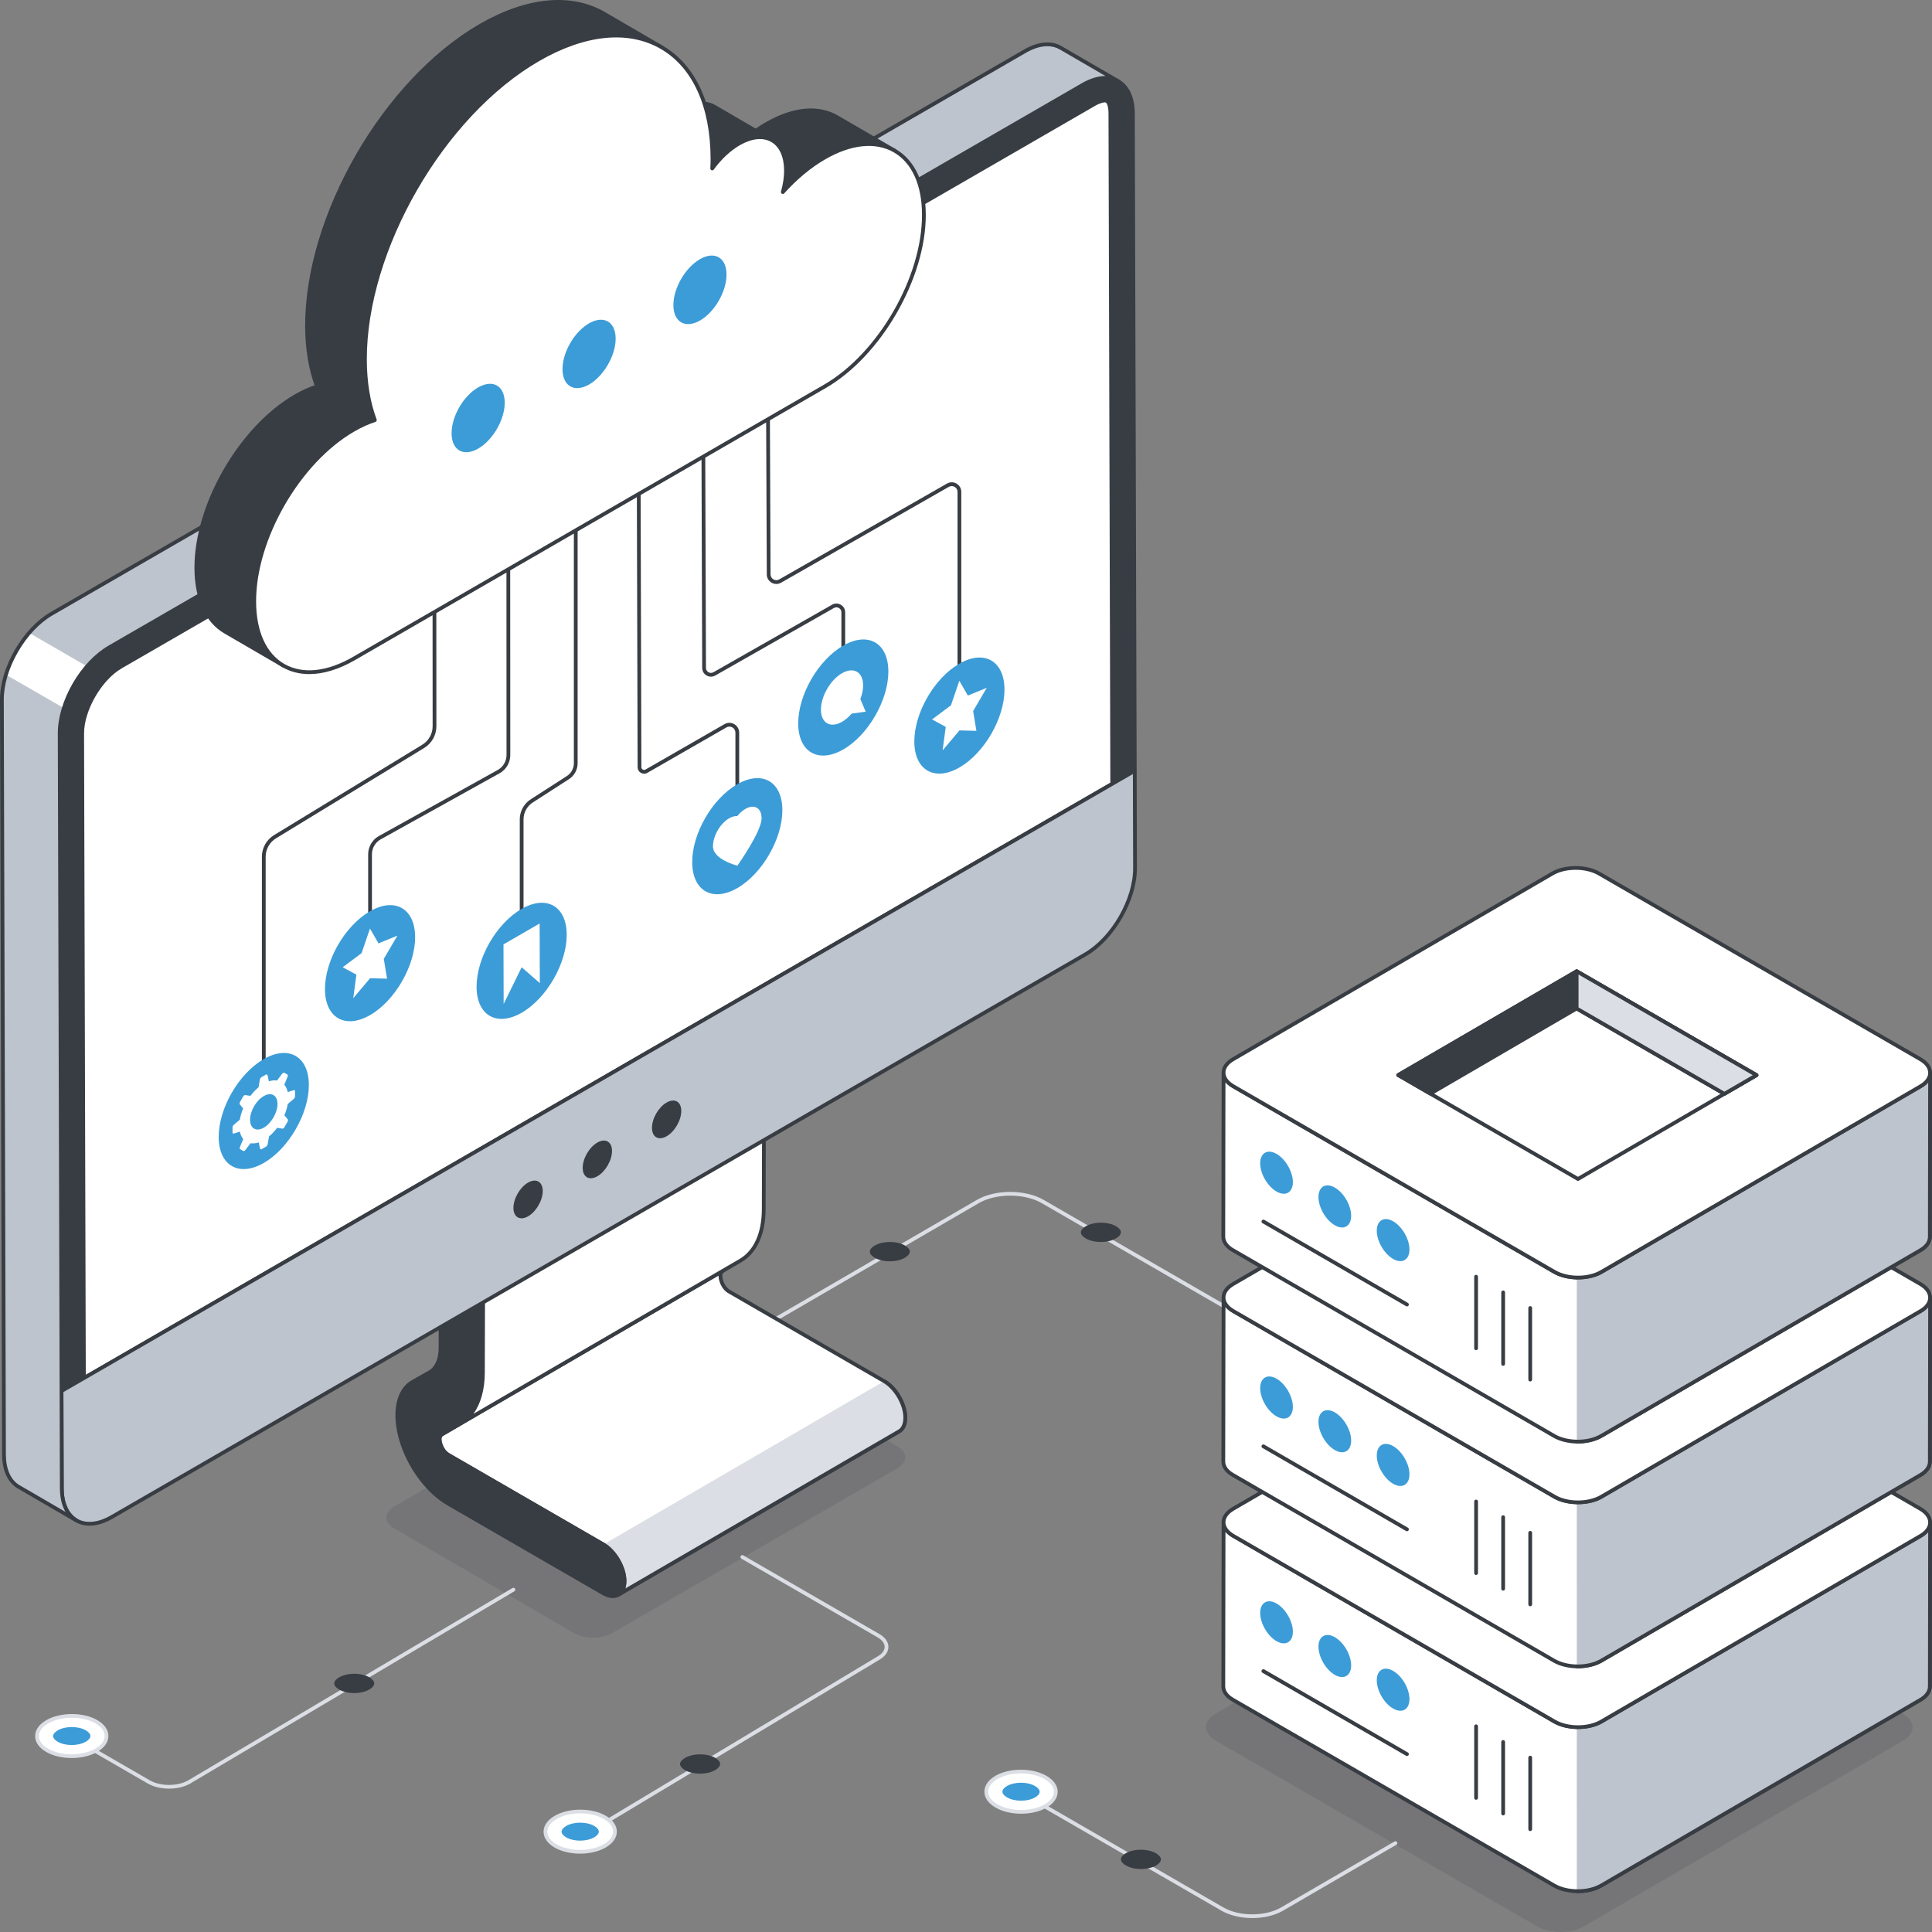 <svg width="160" height="160" viewBox="0 0 160 160" fill="none" xmlns="http://www.w3.org/2000/svg">
<rect x="0" y="0" width="160" height="160" fill="#808080" stroke="none"/>
<g clip-path="url(#clip0_12_14749)">
<path d="M105.463 110.704C105.436 110.704 105.409 110.697 105.385 110.682L86.284 99.645C84.836 98.809 82.487 98.808 81.049 99.645L62.072 110.682C61.997 110.725 61.902 110.701 61.859 110.625C61.816 110.551 61.84 110.456 61.915 110.412L80.891 99.374C82.417 98.488 84.906 98.487 86.44 99.374L105.541 110.412C105.615 110.455 105.64 110.55 105.598 110.625C105.569 110.675 105.516 110.703 105.462 110.703L105.463 110.704Z" fill="#DBDEE4"/>
<g opacity="0.1">
<path d="M32.65 124.761C31.783 125.262 31.778 126.072 32.639 126.573L47.55 135.258C48.411 135.759 49.81 135.759 50.677 135.258L74.319 121.596C75.186 121.095 75.191 120.284 74.329 119.783L59.419 111.098C58.558 110.597 57.159 110.597 56.292 111.098L32.65 124.761Z" fill="#111928"/>
</g>
<path d="M74.972 117.414C74.972 117.969 74.777 118.358 74.459 118.541L51.207 132.066C51.526 131.883 51.715 131.493 51.72 130.944C51.72 129.828 50.936 128.465 49.969 127.911L37.15 120.498C37.02 120.421 36.908 120.327 36.82 120.226C36.625 120.003 36.525 119.749 36.472 119.584C36.401 119.365 36.337 119 36.555 118.81L59.848 105.255C59.589 105.438 59.66 105.822 59.73 106.058C59.778 106.217 59.872 106.471 60.072 106.695C60.161 106.801 60.273 106.896 60.409 106.972L73.222 114.38C74.195 114.935 74.979 116.303 74.974 117.413L74.972 117.414Z" fill="white"/>
<path d="M51.207 132.221C51.153 132.221 51.101 132.193 51.072 132.143C51.029 132.068 51.054 131.973 51.129 131.93C51.129 131.93 51.129 131.93 51.13 131.93L51.133 131.928C51.406 131.768 51.559 131.419 51.563 130.943C51.563 129.877 50.813 128.576 49.89 128.047L37.071 120.634C36.931 120.551 36.804 120.447 36.702 120.331C36.539 120.143 36.411 119.907 36.323 119.632C36.26 119.439 36.146 118.959 36.451 118.694L59.768 105.122C59.841 105.08 59.932 105.102 59.978 105.173C60.023 105.243 60.004 105.337 59.936 105.385C59.767 105.504 59.811 105.794 59.877 106.015C59.947 106.246 60.051 106.44 60.187 106.593C60.269 106.692 60.368 106.773 60.483 106.839L73.297 114.247C74.311 114.825 75.132 116.247 75.127 117.415C75.127 118.011 74.917 118.459 74.536 118.678L51.292 132.198C51.292 132.198 51.287 132.201 51.285 132.203C51.259 132.217 51.233 132.223 51.206 132.223L51.207 132.221ZM59.509 105.633L36.633 118.946C36.488 119.075 36.587 119.43 36.62 119.535C36.697 119.771 36.803 119.969 36.938 120.125C37.018 120.215 37.119 120.298 37.23 120.365L50.047 127.777C51.055 128.355 51.876 129.777 51.876 130.945C51.874 131.17 51.842 131.372 51.784 131.55L74.38 118.405C74.662 118.244 74.816 117.891 74.816 117.414C74.821 116.362 74.055 115.036 73.143 114.516L60.329 107.108C60.182 107.025 60.054 106.92 59.952 106.796C59.789 106.614 59.663 106.38 59.58 106.103C59.524 105.917 59.504 105.762 59.509 105.633Z" fill="#383C43"/>
<path d="M73.221 114.381C74.194 114.936 74.978 116.304 74.973 117.414C74.973 117.969 74.778 118.358 74.46 118.541L51.209 132.066C51.527 131.883 51.715 131.493 51.721 130.944C51.721 129.828 50.937 128.465 49.97 127.911" fill="#DBDEE4"/>
<path d="M51.208 132.221C51.153 132.221 51.101 132.193 51.072 132.143C51.029 132.068 51.055 131.973 51.129 131.93C51.129 131.93 51.129 131.93 51.13 131.93L51.134 131.928C51.406 131.768 51.559 131.419 51.563 130.943C51.563 129.877 50.813 128.576 49.891 128.047C49.816 128.004 49.79 127.909 49.833 127.835C49.876 127.76 49.971 127.734 50.045 127.777C51.055 128.356 51.875 129.777 51.875 130.946C51.872 131.171 51.84 131.373 51.783 131.551L74.379 118.406C74.66 118.245 74.814 117.892 74.814 117.415C74.82 116.363 74.054 115.036 73.141 114.517C73.067 114.474 73.04 114.379 73.083 114.304C73.126 114.229 73.221 114.203 73.296 114.245C74.311 114.824 75.131 116.246 75.126 117.415C75.126 118.01 74.916 118.458 74.534 118.677L51.289 132.198C51.289 132.198 51.286 132.2 51.284 132.201C51.259 132.215 51.233 132.221 51.206 132.221H51.208Z" fill="#383C43"/>
<path d="M38.267 102.296C39.24 102.858 40.021 104.215 40.017 105.33L39.994 113.673C39.988 115.709 39.295 117.229 38.036 117.943L36.635 118.747C36.328 118.921 36.397 119.342 36.474 119.585C36.544 119.823 36.726 120.255 37.154 120.504L49.97 127.909C50.935 128.467 51.723 129.832 51.719 130.943C51.716 132.062 50.923 132.506 49.958 131.948L37.142 124.542C35.417 123.546 33.877 121.47 33.221 119.251C32.566 117.036 32.937 115.155 34.156 114.452L35.562 113.658C36.154 113.32 36.479 112.606 36.482 111.645L36.505 103.302C36.508 102.187 37.301 101.739 38.267 102.297L38.267 102.296Z" fill="#383C43"/>
<path d="M50.746 132.344C50.477 132.344 50.182 132.256 49.88 132.081L37.064 124.675C35.304 123.658 33.737 121.545 33.072 119.293C32.397 117.011 32.791 115.057 34.078 114.314L35.486 113.52C36.026 113.213 36.324 112.546 36.327 111.643L36.35 103.3C36.352 102.706 36.562 102.257 36.944 102.038C37.328 101.817 37.825 101.859 38.345 102.161C39.356 102.745 40.176 104.167 40.172 105.33L40.149 113.673C40.142 115.773 39.42 117.337 38.112 118.078L36.712 118.881C36.485 119.011 36.574 119.382 36.622 119.536C36.686 119.753 36.849 120.145 37.232 120.366L50.047 127.772C51.058 128.356 51.878 129.778 51.875 130.941C51.873 131.537 51.663 131.985 51.282 132.205C51.12 132.298 50.94 132.344 50.745 132.344H50.746ZM37.482 102.212C37.341 102.212 37.212 102.245 37.099 102.309C36.819 102.471 36.663 102.823 36.662 103.302L36.639 111.645C36.636 112.664 36.282 113.427 35.641 113.793L34.234 114.587C33.078 115.254 32.74 117.067 33.372 119.206C34.015 121.385 35.526 123.426 37.221 124.406L50.036 131.812C50.457 132.054 50.845 132.098 51.127 131.935C51.408 131.774 51.562 131.421 51.564 130.941C51.567 129.878 50.817 128.577 49.892 128.043L37.077 120.637C36.601 120.362 36.401 119.886 36.326 119.628C36.176 119.153 36.26 118.781 36.559 118.611L37.961 117.807C39.166 117.123 39.833 115.655 39.84 113.673L39.863 105.33C39.866 104.266 39.115 102.967 38.191 102.431C37.938 102.286 37.698 102.212 37.484 102.212H37.482Z" fill="#383C43"/>
<path d="M61.292 104.416C62.546 103.7 63.245 102.181 63.25 100.145L63.272 91.805C63.272 90.687 62.497 89.334 61.524 88.772C61.034 88.486 60.594 88.464 60.276 88.651L37.019 102.175C37.338 101.987 37.784 102.015 38.267 102.296C39.24 102.858 40.022 104.217 40.016 105.329L39.994 113.673C39.988 115.572 39.383 117.02 38.283 117.779C38.278 117.791 38.272 117.796 38.267 117.796L36.633 118.743C36.606 118.76 36.578 118.776 36.556 118.809L59.846 105.257L61.292 104.415V104.416Z" fill="white"/>
<path d="M36.557 118.966C36.515 118.966 36.473 118.949 36.443 118.917C36.393 118.863 36.386 118.783 36.426 118.724C36.468 118.661 36.519 118.631 36.552 118.611L38.17 117.673C38.178 117.666 38.185 117.659 38.194 117.653C39.248 116.926 39.83 115.512 39.836 113.675L39.858 105.33C39.864 104.267 39.115 102.967 38.188 102.433C37.772 102.193 37.375 102.148 37.096 102.311C37.021 102.354 36.925 102.33 36.882 102.255C36.839 102.18 36.864 102.085 36.938 102.041C36.94 102.04 36.942 102.04 36.944 102.038L60.194 88.516C60.581 88.291 61.08 88.334 61.6 88.638C62.624 89.228 63.426 90.619 63.426 91.805L63.404 100.145C63.398 102.24 62.675 103.805 61.368 104.551L36.633 118.945C36.608 118.959 36.58 118.966 36.554 118.966H36.557ZM37.753 101.929C37.945 101.968 38.145 102.046 38.346 102.162C39.358 102.746 40.177 104.168 40.172 105.331L40.149 113.675C40.145 115.076 39.816 116.247 39.206 117.088L61.214 104.281H61.215C62.422 103.593 63.089 102.124 63.094 100.146L63.116 91.806C63.116 90.74 62.367 89.44 61.445 88.909C61.026 88.663 60.637 88.621 60.354 88.787L37.753 101.93V101.929Z" fill="#383C43"/>
<path d="M93.822 9.393C93.814 6.762 91.954 5.7 89.667 7.022L9.069 53.599C6.782 54.921 4.933 58.126 4.941 60.757L5.095 115.197L93.975 63.833L93.822 9.392V9.393Z" fill="#383C43"/>
<path d="M5.095 115.354C5.068 115.354 5.041 115.346 5.016 115.333C4.968 115.305 4.938 115.254 4.938 115.198L4.784 60.757C4.777 58.081 6.663 54.809 8.991 53.465L89.588 6.888C90.748 6.217 91.847 6.113 92.683 6.595C93.514 7.074 93.974 8.067 93.977 9.394L94.132 63.834C94.132 63.89 94.102 63.942 94.054 63.97L5.173 115.332C5.149 115.346 5.122 115.354 5.095 115.354ZM91.523 6.609C90.981 6.609 90.375 6.794 89.744 7.159L9.147 53.734C6.907 55.029 5.089 58.18 5.097 60.757L5.251 114.928L93.821 63.745L93.666 9.394C93.662 8.184 93.259 7.285 92.529 6.865C92.231 6.694 91.893 6.609 91.524 6.609H91.523Z" fill="#383C43"/>
<path d="M6.804 60.752C6.799 58.789 8.293 56.202 10.001 55.215L90.598 8.638C91.095 8.351 91.411 8.319 91.524 8.319C91.924 8.319 91.958 9.145 91.958 9.399L92.109 64.913L6.949 114.13L6.803 60.751L6.804 60.752Z" fill="white"/>
<path d="M6.949 114.286C6.922 114.286 6.894 114.279 6.87 114.266C6.822 114.238 6.792 114.187 6.792 114.131L6.647 60.752C6.642 58.741 8.172 56.09 9.923 55.08L90.519 8.503C91.031 8.207 91.368 8.163 91.524 8.163C92.035 8.163 92.112 8.937 92.114 9.398L92.266 64.912C92.266 64.968 92.236 65.019 92.188 65.047L7.027 114.265C7.003 114.279 6.976 114.286 6.949 114.286ZM91.524 8.475C91.446 8.475 91.154 8.496 90.676 8.773L10.079 55.349C8.413 56.312 6.955 58.837 6.961 60.751L7.104 113.86L91.954 64.822L91.802 9.399C91.801 8.864 91.683 8.476 91.524 8.476V8.475Z" fill="#383C43"/>
<path d="M5.095 115.198L5.117 123.253C5.125 125.884 6.985 126.946 9.272 125.624L89.869 79.048C92.156 77.726 94.004 74.521 93.998 71.89L93.975 63.836L5.095 115.198Z" fill="#BEC4CD"/>
<path d="M7.415 126.349C6.992 126.349 6.602 126.251 6.256 126.051C5.426 125.572 4.966 124.579 4.961 123.253L4.939 115.198C4.939 115.142 4.969 115.091 5.017 115.063L93.898 63.699C93.947 63.671 94.005 63.671 94.054 63.699C94.102 63.727 94.132 63.778 94.132 63.834L94.154 71.888C94.162 74.565 92.274 77.837 89.948 79.181L9.351 125.758C8.672 126.151 8.012 126.349 7.415 126.349ZM5.251 115.287L5.274 123.252C5.277 124.462 5.681 125.36 6.412 125.78C7.146 126.203 8.136 126.099 9.196 125.487L89.792 78.912C92.033 77.617 93.85 74.466 93.843 71.889L93.821 64.104L5.251 115.287Z" fill="#383C43"/>
<path d="M92.617 6.732C91.862 6.291 90.821 6.358 89.667 7.026L9.069 53.599C8.402 53.986 7.768 54.541 7.213 55.189C6.819 55.636 6.472 56.124 6.172 56.645C5.798 57.286 5.498 57.961 5.291 58.642C5.065 59.357 4.937 60.073 4.945 60.754L5.118 123.255C5.125 124.557 5.585 125.48 6.326 125.914L1.54 123.128C0.799 122.694 0.338 121.771 0.332 120.469L0.158 57.968C0.152 57.293 0.272 56.585 0.492 55.876C0.706 55.195 1.006 54.52 1.373 53.885C1.68 53.365 2.027 52.863 2.421 52.416C2.974 51.761 3.609 51.207 4.283 50.82L84.881 4.239C86.036 3.571 87.077 3.518 87.831 3.952L92.618 6.731L92.617 6.732Z" fill="#BEC4CD"/>
<path d="M7.213 55.19C6.819 55.637 6.472 56.125 6.172 56.646C5.798 57.287 5.498 57.962 5.291 58.643L0.492 55.877C0.706 55.196 1.006 54.521 1.373 53.886C1.68 53.366 2.027 52.864 2.421 52.417L7.213 55.19Z" fill="white"/>
<path d="M6.325 126.071C6.298 126.071 6.271 126.065 6.247 126.05C6.247 126.05 6.246 126.05 6.245 126.049L1.46 123.263C0.638 122.781 0.181 121.789 0.174 120.47L7.16924e-05 57.969C-0.006 56.667 0.433 55.189 1.236 53.808C2.028 52.441 3.082 51.332 4.203 50.685L84.801 4.104C85.961 3.432 87.063 3.332 87.907 3.817L92.688 6.593C92.688 6.593 92.69 6.595 92.692 6.596L92.695 6.598C92.769 6.641 92.795 6.737 92.751 6.811C92.708 6.886 92.611 6.91 92.538 6.867L92.525 6.86C91.794 6.439 90.806 6.546 89.744 7.161L9.147 53.735C8.073 54.358 7.064 55.42 6.306 56.725C5.521 58.076 5.093 59.507 5.099 60.755L5.272 123.256C5.278 124.459 5.679 125.356 6.402 125.779H6.402C6.477 125.823 6.502 125.919 6.458 125.993C6.43 126.042 6.377 126.07 6.324 126.07L6.325 126.071ZM86.733 3.827C86.19 3.827 85.585 4.011 84.957 4.375L4.358 50.955C3.285 51.574 2.272 52.644 1.505 53.965C0.729 55.299 0.306 56.721 0.312 57.968L0.486 120.47C0.492 121.674 0.893 122.571 1.616 122.995L5.424 125.211C5.125 124.699 4.965 124.035 4.961 123.259L4.787 60.757C4.781 59.455 5.224 57.968 6.036 56.569C6.821 55.218 7.871 54.116 8.99 53.466L89.589 6.892C90.274 6.495 90.935 6.296 91.534 6.296C91.541 6.296 91.547 6.296 91.554 6.296L87.752 4.087C87.45 3.914 87.107 3.827 86.735 3.827H86.733Z" fill="#383C43"/>
<path d="M44.947 98.632C44.947 99.405 44.408 100.342 43.736 100.729C43.067 101.114 42.522 100.807 42.52 100.035C42.518 99.262 43.059 98.326 43.729 97.938C44.399 97.551 44.945 97.86 44.948 98.632H44.947Z" fill="#383C43"/>
<path d="M50.684 95.317C50.684 96.089 50.145 97.026 49.473 97.413C48.803 97.798 48.259 97.491 48.257 96.719C48.255 95.946 48.796 95.01 49.466 94.623C50.136 94.235 50.682 94.544 50.684 95.317H50.684Z" fill="#383C43"/>
<path d="M56.42 92.002C56.42 92.774 55.882 93.711 55.21 94.098C54.54 94.484 53.996 94.177 53.994 93.404C53.991 92.632 54.533 91.695 55.203 91.308C55.872 90.921 56.419 91.23 56.421 92.002H56.42Z" fill="#383C43"/>
<path d="M79.454 57.921C79.368 57.921 79.298 57.851 79.298 57.765V40.733C79.298 40.56 79.209 40.405 79.058 40.318C78.908 40.232 78.729 40.233 78.579 40.318L64.688 48.255C64.441 48.398 64.147 48.398 63.899 48.255C63.652 48.112 63.504 47.858 63.503 47.572L63.434 31.047C63.434 30.961 63.503 30.89 63.59 30.89C63.675 30.89 63.745 30.959 63.745 31.046L63.814 47.571C63.814 47.744 63.905 47.899 64.054 47.984C64.204 48.07 64.382 48.07 64.532 47.984L78.424 40.048C78.671 39.905 78.965 39.904 79.213 40.048C79.461 40.191 79.609 40.447 79.609 40.733V57.765C79.609 57.851 79.539 57.921 79.454 57.921Z" fill="#383C43"/>
<path d="M69.838 58.596C69.752 58.596 69.682 58.526 69.682 58.44V50.709C69.682 50.559 69.605 50.426 69.475 50.351C69.347 50.277 69.193 50.277 69.063 50.351L59.239 55.941C59.013 56.072 58.743 56.073 58.517 55.941C58.29 55.811 58.154 55.578 58.153 55.316L58.083 34.096C58.083 34.011 58.151 33.94 58.238 33.94C58.324 33.94 58.394 34.009 58.394 34.096L58.465 55.315C58.465 55.464 58.542 55.597 58.672 55.671C58.801 55.745 58.954 55.745 59.084 55.671L68.908 50.081C69.134 49.949 69.404 49.949 69.631 50.081C69.858 50.211 69.993 50.447 69.993 50.709V58.44C69.993 58.526 69.924 58.596 69.838 58.596Z" fill="#383C43"/>
<path d="M61.059 70.099C60.973 70.099 60.904 70.029 60.904 69.943V60.674C60.904 60.494 60.81 60.332 60.655 60.242C60.499 60.151 60.312 60.15 60.156 60.242L53.611 64.003C53.445 64.101 53.243 64.101 53.074 64.003C52.906 63.906 52.806 63.733 52.805 63.538L52.733 37.264C52.733 37.178 52.803 37.108 52.889 37.107C52.974 37.107 53.044 37.176 53.044 37.263L53.116 63.537C53.116 63.619 53.159 63.692 53.23 63.732C53.3 63.773 53.385 63.772 53.455 63.732L60 59.97C60.255 59.824 60.559 59.825 60.81 59.972C61.064 60.119 61.215 60.382 61.215 60.674V69.943C61.215 70.029 61.145 70.099 61.059 70.099Z" fill="#383C43"/>
<path d="M21.845 89.481C21.759 89.481 21.689 89.411 21.689 89.325V70.948C21.689 70.221 22.075 69.537 22.696 69.16L34.972 61.673C35.501 61.352 35.83 60.769 35.829 60.15L35.821 46.907C35.821 46.821 35.891 46.751 35.976 46.751C36.062 46.751 36.132 46.821 36.132 46.907L36.14 60.15C36.14 60.877 35.755 61.563 35.134 61.94L22.857 69.426C22.329 69.747 22.001 70.329 22.001 70.948V89.325C22.001 89.411 21.931 89.481 21.845 89.481Z" fill="#383C43"/>
<path d="M30.646 83.012C30.56 83.012 30.49 82.942 30.49 82.856V70.748C30.49 70.133 30.821 69.559 31.352 69.251L41.244 63.752C41.677 63.501 41.948 63.031 41.948 62.527L41.94 43.386C41.94 43.3 42.01 43.23 42.096 43.23C42.181 43.23 42.251 43.3 42.251 43.386L42.26 62.527C42.26 63.143 41.93 63.717 41.397 64.025L31.506 69.523C31.073 69.774 30.802 70.245 30.802 70.748V82.857C30.802 82.943 30.732 83.013 30.646 83.013V83.012Z" fill="#383C43"/>
<path d="M43.201 79.651C43.115 79.651 43.045 79.582 43.045 79.496V67.854C43.045 67.17 43.408 66.524 43.994 66.169L46.915 64.287C47.292 64.06 47.525 63.649 47.525 63.212V40.097C47.525 40.011 47.594 39.941 47.68 39.941C47.766 39.941 47.836 40.011 47.836 40.097V63.212C47.836 63.758 47.546 64.271 47.079 64.552L44.159 66.433C43.662 66.735 43.356 67.278 43.356 67.854V79.496C43.356 79.582 43.286 79.651 43.201 79.651Z" fill="#383C43"/>
<g opacity="0.1">
<path d="M157.584 141.917C158.658 142.537 158.664 143.541 157.601 144.158L131.163 159.537C130.1 160.155 128.369 160.155 127.295 159.534L100.688 144.158C99.615 143.538 99.609 142.534 100.672 141.917L127.11 126.538C128.173 125.92 129.903 125.92 130.977 126.541L157.584 141.917Z" fill="#111928"/>
</g>
<path d="M101.309 139.648C101.309 140.06 101.576 140.472 102.118 140.776L128.722 156.159C129.242 156.456 129.914 156.608 130.586 156.622C131.308 156.629 132.038 156.477 132.595 156.159L159.033 140.776C159.553 140.479 159.82 140.074 159.82 139.669L159.842 126.086C159.842 126.491 159.574 126.89 159.047 127.193L132.609 142.576C132.06 142.894 131.316 143.046 130.585 143.031C129.92 143.017 129.256 142.865 128.742 142.576L102.138 127.193C101.597 126.882 101.329 126.477 101.329 126.065L101.308 139.648H101.309Z" fill="white"/>
<path d="M130.637 156.778C130.619 156.778 130.602 156.778 130.584 156.778C129.851 156.763 129.164 156.591 128.644 156.295L102.039 140.912C101.467 140.592 101.152 140.142 101.152 139.649L101.174 126.066C101.174 125.98 101.244 125.91 101.33 125.91C101.417 125.91 101.486 125.98 101.486 126.066C101.486 126.435 101.745 126.788 102.216 127.058L128.822 142.442C129.293 142.708 129.921 142.862 130.591 142.877C131.323 142.892 132.03 142.733 132.533 142.442L158.97 127.058C159.432 126.793 159.687 126.448 159.688 126.089V126.086C159.688 126 159.758 125.931 159.844 125.931C159.93 125.931 159.999 126 159.999 126.086V126.089L159.977 139.669C159.977 140.145 159.661 140.597 159.111 140.911L132.674 156.293C132.127 156.607 131.405 156.778 130.637 156.778V156.778ZM101.464 139.648C101.464 140.024 101.723 140.376 102.194 140.639L128.8 156.024C129.273 156.294 129.91 156.451 130.589 156.465C130.605 156.465 130.622 156.465 130.639 156.465C131.352 156.465 132.018 156.308 132.518 156.023L158.955 140.64C159.407 140.383 159.666 140.029 159.666 139.669L159.686 126.877C159.544 127.044 159.356 127.196 159.126 127.328L132.689 142.711C132.138 143.029 131.371 143.2 130.583 143.187C129.863 143.171 129.184 143.003 128.668 142.711L102.062 127.327C101.823 127.191 101.63 127.033 101.486 126.861L101.465 139.646L101.464 139.648Z" fill="#383C43"/>
<path d="M130.586 156.623C131.308 156.63 132.038 156.478 132.595 156.16L159.033 140.777C159.553 140.48 159.82 140.075 159.82 139.67L159.842 126.087C159.842 126.492 159.574 126.89 159.047 127.194L132.608 142.577C132.059 142.895 131.316 143.047 130.585 143.032" fill="#BEC4CD"/>
<path d="M130.637 156.778C130.619 156.778 130.602 156.778 130.584 156.778C130.498 156.778 130.429 156.708 130.43 156.621C130.43 156.535 130.501 156.466 130.586 156.466C130.61 156.471 130.62 156.466 130.637 156.466C131.352 156.466 132.018 156.309 132.518 156.024L158.955 140.641C159.407 140.384 159.666 140.03 159.666 139.67L159.686 126.878C159.545 127.044 159.356 127.197 159.126 127.329L132.689 142.711C132.138 143.03 131.371 143.201 130.583 143.188C130.497 143.186 130.428 143.115 130.43 143.029C130.433 142.943 130.497 142.876 130.59 142.876C131.322 142.892 132.03 142.732 132.532 142.441L158.969 127.057C159.431 126.792 159.686 126.447 159.687 126.088V126.085C159.687 126 159.757 125.93 159.843 125.93C159.929 125.93 159.998 126 159.998 126.085V126.088L159.976 139.668C159.976 140.144 159.66 140.596 159.11 140.91L132.673 156.292C132.126 156.606 131.404 156.777 130.636 156.777L130.637 156.778Z" fill="#383C43"/>
<path d="M116.519 145.425C116.492 145.425 116.465 145.419 116.441 145.404L104.549 138.529C104.475 138.486 104.45 138.391 104.493 138.316C104.535 138.242 104.632 138.216 104.706 138.259L116.597 145.134C116.672 145.177 116.697 145.272 116.654 145.347C116.625 145.397 116.572 145.425 116.519 145.425Z" fill="#383C43"/>
<path d="M126.726 151.641C126.64 151.641 126.57 151.571 126.57 151.485V145.558C126.57 145.472 126.64 145.402 126.726 145.402C126.812 145.402 126.882 145.472 126.882 145.558V151.485C126.882 151.571 126.812 151.641 126.726 151.641Z" fill="#383C43"/>
<path d="M124.484 150.345C124.399 150.345 124.329 150.275 124.329 150.189V144.261C124.329 144.175 124.399 144.105 124.484 144.105C124.57 144.105 124.64 144.175 124.64 144.261V150.189C124.64 150.275 124.57 150.345 124.484 150.345Z" fill="#383C43"/>
<path d="M122.244 149.049C122.158 149.049 122.088 148.979 122.088 148.893V142.965C122.088 142.879 122.158 142.809 122.244 142.809C122.33 142.809 122.399 142.879 122.399 142.965V148.893C122.399 148.979 122.33 149.049 122.244 149.049Z" fill="#383C43"/>
<path d="M159.035 124.954C160.109 125.574 160.114 126.578 159.052 127.196L132.613 142.574C131.551 143.192 129.82 143.192 128.746 142.572L102.139 127.196C101.065 126.575 101.06 125.571 102.122 124.954L128.561 109.575C129.623 108.957 131.354 108.957 132.428 109.578L159.035 124.954Z" fill="white"/>
<path d="M130.686 143.191C129.957 143.191 129.225 143.03 128.668 142.708L102.061 127.332C101.489 127.002 101.174 126.554 101.173 126.07C101.172 125.59 101.482 125.147 102.043 124.819L128.482 109.441C129.588 108.798 131.391 108.8 132.506 109.443L159.113 124.819C159.684 125.15 160 125.598 160 126.082C160 126.561 159.692 127.004 159.131 127.332L132.691 142.711C132.141 143.031 131.414 143.192 130.686 143.192V143.191ZM130.487 109.266C129.816 109.266 129.147 109.414 128.639 109.709L102.2 125.088C101.738 125.357 101.485 125.704 101.485 126.068C101.485 126.435 101.745 126.788 102.215 127.06L128.822 142.436C129.851 143.031 131.516 143.031 132.533 142.439L158.972 127.06C159.434 126.792 159.688 126.445 159.687 126.081C159.687 125.713 159.426 125.36 158.955 125.088L132.348 109.712C131.834 109.414 131.159 109.266 130.486 109.266H130.487Z" fill="#383C43"/>
<path d="M105.723 132.796C104.974 132.364 104.366 132.711 104.363 133.569C104.36 134.43 104.966 135.479 105.714 135.912C106.458 136.342 107.068 135.994 107.07 135.134C107.072 134.276 106.466 133.226 105.723 132.797V132.796Z" fill="#3C9CD7"/>
<path d="M110.55 135.587C109.801 135.156 109.193 135.503 109.19 136.361C109.187 137.221 109.793 138.271 110.541 138.704C111.285 139.134 111.895 138.786 111.897 137.925C111.899 137.067 111.294 136.018 110.55 135.588V135.587Z" fill="#3C9CD7"/>
<path d="M115.378 138.378C114.63 137.946 114.021 138.293 114.018 139.151C114.015 140.012 114.621 141.061 115.37 141.494C116.113 141.924 116.723 141.576 116.725 140.716C116.728 139.858 116.122 138.808 115.378 138.379V138.378Z" fill="#3C9CD7"/>
<path d="M145.464 126.273L130.681 134.872L115.791 126.266L130.574 117.668L145.464 126.273Z" fill="white"/>
<path d="M130.681 135.028C130.654 135.028 130.627 135.02 130.602 135.006L115.713 126.402C115.664 126.374 115.634 126.322 115.634 126.267C115.634 126.212 115.663 126.16 115.712 126.132L130.494 117.534C130.543 117.506 130.602 117.506 130.651 117.534L145.541 126.139C145.589 126.167 145.619 126.218 145.619 126.273C145.619 126.328 145.59 126.38 145.542 126.408L130.759 135.006C130.735 135.02 130.707 135.028 130.681 135.028ZM116.102 126.266L130.681 134.691L145.152 126.273L130.574 117.848L116.102 126.266Z" fill="#383C43"/>
<path d="M115.795 126.266L118.458 127.805L130.57 120.754L142.804 127.821L145.467 126.275L130.57 117.669L115.795 126.266Z" fill="#BEC4CD"/>
<path d="M142.804 127.976C142.776 127.976 142.749 127.969 142.725 127.955L130.569 120.934L118.536 127.94C118.488 127.968 118.428 127.968 118.379 127.94L115.716 126.402C115.668 126.374 115.638 126.322 115.638 126.267C115.638 126.212 115.667 126.16 115.716 126.132L130.491 117.534C130.539 117.506 130.599 117.506 130.647 117.534L145.545 126.139C145.593 126.167 145.623 126.219 145.623 126.274C145.623 126.329 145.593 126.381 145.545 126.409L142.882 127.955C142.858 127.969 142.831 127.976 142.804 127.976ZM130.57 120.597C130.597 120.597 130.624 120.604 130.648 120.618L142.804 127.64L145.156 126.275L130.57 117.849L116.106 126.266L118.458 127.625L130.492 120.618C130.516 120.604 130.544 120.597 130.57 120.597Z" fill="#383C43"/>
<path d="M130.57 120.754L142.804 127.821L145.467 126.275L130.57 117.669V120.754Z" fill="#DBDEE4"/>
<path d="M142.804 127.976C142.777 127.976 142.75 127.969 142.725 127.955L130.492 120.888C130.443 120.86 130.414 120.809 130.414 120.753V117.668C130.414 117.612 130.443 117.561 130.492 117.533C130.54 117.505 130.599 117.505 130.648 117.533L145.545 126.139C145.593 126.167 145.623 126.218 145.623 126.273C145.623 126.328 145.593 126.38 145.545 126.408L142.882 127.954C142.859 127.968 142.831 127.976 142.804 127.976V127.976ZM130.726 120.663L142.804 127.64L145.155 126.275L130.726 117.94V120.663Z" fill="#383C43"/>
<path d="M101.309 121.031C101.309 121.443 101.576 121.855 102.118 122.159L128.722 137.542C129.242 137.839 129.914 137.991 130.586 138.005C131.308 138.012 132.038 137.86 132.595 137.542L159.033 122.159C159.553 121.862 159.82 121.457 159.82 121.052L159.842 107.469C159.842 107.874 159.574 108.273 159.047 108.576L132.609 123.959C132.06 124.277 131.316 124.429 130.585 124.414C129.92 124.4 129.256 124.248 128.742 123.959L102.138 108.576C101.597 108.265 101.329 107.86 101.329 107.448L101.308 121.031H101.309Z" fill="white"/>
<path d="M130.637 138.161C130.619 138.161 130.602 138.161 130.584 138.161C129.851 138.146 129.164 137.974 128.644 137.678L102.039 122.295C101.475 121.979 101.152 121.519 101.152 121.032L101.174 107.449C101.174 107.363 101.244 107.293 101.33 107.293C101.417 107.293 101.486 107.363 101.486 107.449C101.486 107.818 101.745 108.171 102.216 108.441L128.822 123.825C129.293 124.091 129.921 124.245 130.591 124.26C131.316 124.273 132.03 124.116 132.533 123.825L158.97 108.441C159.432 108.176 159.687 107.831 159.688 107.472V107.469C159.688 107.383 159.758 107.313 159.844 107.313C159.93 107.313 159.999 107.383 159.999 107.469V107.472L159.977 121.052C159.977 121.527 159.661 121.98 159.111 122.294L132.674 137.676C132.127 137.99 131.405 138.161 130.637 138.161V138.161ZM101.464 121.031C101.464 121.407 101.723 121.759 102.194 122.022L128.8 137.407C129.273 137.676 129.91 137.834 130.59 137.848C130.606 137.848 130.622 137.848 130.639 137.848C131.352 137.848 132.018 137.691 132.518 137.406L158.955 122.023C159.407 121.766 159.666 121.412 159.666 121.052L159.686 108.26C159.544 108.427 159.356 108.579 159.126 108.711L132.689 124.094C132.138 124.412 131.365 124.583 130.583 124.57C129.863 124.554 129.184 124.386 128.668 124.094L102.062 108.71C101.823 108.574 101.63 108.416 101.486 108.244L101.465 121.029L101.464 121.031Z" fill="#383C43"/>
<path d="M130.586 138.006C131.308 138.013 132.038 137.861 132.595 137.543L159.033 122.16C159.553 121.863 159.82 121.458 159.82 121.053L159.842 107.47C159.842 107.875 159.574 108.273 159.047 108.577L132.608 123.96C132.059 124.278 131.316 124.43 130.585 124.415" fill="#BEC4CD"/>
<path d="M130.637 138.161C130.619 138.161 130.602 138.161 130.584 138.161C130.498 138.161 130.429 138.091 130.43 138.004C130.43 137.918 130.501 137.849 130.586 137.849C130.61 137.849 130.62 137.849 130.637 137.849C131.352 137.849 132.018 137.692 132.518 137.407L158.955 122.024C159.407 121.767 159.666 121.413 159.666 121.053L159.686 108.261C159.545 108.427 159.356 108.58 159.126 108.712L132.689 124.094C132.138 124.413 131.365 124.584 130.583 124.571C130.497 124.569 130.428 124.498 130.43 124.412C130.433 124.326 130.497 124.263 130.59 124.259C131.322 124.272 132.029 124.115 132.532 123.824L158.969 108.44C159.431 108.175 159.686 107.83 159.687 107.471V107.468C159.687 107.383 159.757 107.313 159.843 107.313C159.929 107.313 159.998 107.383 159.998 107.468V107.471L159.976 121.051C159.976 121.526 159.66 121.979 159.11 122.293L132.673 137.675C132.126 137.989 131.404 138.16 130.636 138.16L130.637 138.161Z" fill="#383C43"/>
<path d="M116.519 126.809C116.492 126.809 116.465 126.803 116.441 126.788L104.549 119.913C104.475 119.87 104.45 119.775 104.493 119.7C104.535 119.625 104.632 119.6 104.706 119.643L116.597 126.518C116.672 126.561 116.697 126.656 116.654 126.731C116.625 126.781 116.572 126.809 116.519 126.809Z" fill="#383C43"/>
<path d="M126.726 133.024C126.64 133.024 126.57 132.954 126.57 132.868V126.94C126.57 126.854 126.64 126.784 126.726 126.784C126.812 126.784 126.882 126.854 126.882 126.94V132.868C126.882 132.954 126.812 133.024 126.726 133.024Z" fill="#383C43"/>
<path d="M124.484 131.728C124.399 131.728 124.329 131.658 124.329 131.572V125.645C124.329 125.559 124.399 125.489 124.484 125.489C124.57 125.489 124.64 125.559 124.64 125.645V131.572C124.64 131.658 124.57 131.728 124.484 131.728Z" fill="#383C43"/>
<path d="M122.244 130.432C122.158 130.432 122.088 130.362 122.088 130.276V124.349C122.088 124.263 122.158 124.193 122.244 124.193C122.33 124.193 122.399 124.263 122.399 124.349V130.276C122.399 130.362 122.33 130.432 122.244 130.432Z" fill="#383C43"/>
<path d="M159.035 106.337C160.109 106.957 160.114 107.961 159.052 108.579L132.613 123.957C131.551 124.575 129.82 124.575 128.746 123.955L102.139 108.579C101.065 107.958 101.06 106.954 102.122 106.337L128.561 90.958C129.623 90.34 131.354 90.34 132.428 90.961L159.035 106.337Z" fill="white"/>
<path d="M130.687 124.573C129.957 124.573 129.226 124.412 128.668 124.09L102.061 108.714C101.489 108.384 101.174 107.936 101.173 107.452C101.172 106.972 101.481 106.528 102.043 106.201L128.482 90.823C129.588 90.18 131.391 90.182 132.506 90.826L159.113 106.201C159.684 106.532 160 106.98 160 107.464C160 107.943 159.692 108.386 159.131 108.713L132.691 124.092C132.141 124.413 131.415 124.572 130.687 124.572V124.573ZM130.487 90.65C129.816 90.65 129.147 90.797 128.639 91.093L102.2 106.472C101.738 106.741 101.485 107.089 101.485 107.452C101.485 107.819 101.745 108.172 102.215 108.443L128.822 123.819C129.85 124.413 131.514 124.414 132.533 123.822L158.972 108.443C159.434 108.175 159.688 107.828 159.687 107.464C159.687 107.096 159.427 106.743 158.955 106.471L132.348 91.095C131.834 90.797 131.159 90.649 130.486 90.649L130.487 90.65Z" fill="#383C43"/>
<path d="M105.723 114.179C104.974 113.747 104.366 114.094 104.363 114.952C104.36 115.813 104.966 116.862 105.714 117.295C106.458 117.725 107.068 117.377 107.07 116.517C107.072 115.659 106.466 114.609 105.723 114.18V114.179Z" fill="#3C9CD7"/>
<path d="M110.55 116.97C109.801 116.539 109.193 116.886 109.19 117.744C109.187 118.604 109.793 119.654 110.541 120.087C111.285 120.517 111.895 120.169 111.897 119.308C111.899 118.45 111.294 117.401 110.55 116.971V116.97Z" fill="#3C9CD7"/>
<path d="M115.378 119.761C114.63 119.329 114.021 119.676 114.018 120.534C114.015 121.395 114.621 122.444 115.37 122.877C116.113 123.307 116.723 122.959 116.725 122.099C116.728 121.241 116.122 120.191 115.378 119.762V119.761Z" fill="#3C9CD7"/>
<path d="M145.464 107.656L130.681 116.255L115.791 107.649L130.574 99.051L145.464 107.656Z" fill="white"/>
<path d="M130.681 116.411C130.654 116.411 130.627 116.403 130.602 116.389L115.713 107.785C115.664 107.757 115.634 107.705 115.634 107.65C115.634 107.595 115.663 107.543 115.712 107.515L130.494 98.917C130.543 98.889 130.602 98.889 130.651 98.917L145.541 107.522C145.589 107.55 145.619 107.601 145.619 107.656C145.619 107.711 145.59 107.763 145.542 107.791L130.759 116.389C130.735 116.403 130.707 116.411 130.681 116.411ZM116.102 107.649L130.681 116.074L145.152 107.656L130.574 99.231L116.102 107.649Z" fill="#383C43"/>
<path d="M115.795 107.649L118.458 109.188L130.57 102.137L142.804 109.204L145.467 107.657L130.57 99.052L115.795 107.649Z" fill="#BEC4CD"/>
<path d="M142.804 109.359C142.776 109.359 142.749 109.352 142.725 109.338L130.569 102.317L118.536 109.323C118.488 109.351 118.428 109.351 118.379 109.323L115.716 107.785C115.668 107.757 115.638 107.705 115.638 107.65C115.638 107.595 115.667 107.543 115.716 107.515L130.491 98.918C130.539 98.89 130.599 98.89 130.647 98.918L145.545 107.523C145.593 107.551 145.623 107.603 145.623 107.658C145.623 107.713 145.593 107.765 145.545 107.793L142.882 109.339C142.858 109.353 142.831 109.36 142.804 109.36V109.359ZM130.57 101.98C130.597 101.98 130.624 101.987 130.648 102.001L142.804 109.023L145.156 107.658L130.57 99.233L116.106 107.649L118.458 109.008L130.492 102.001C130.516 101.987 130.544 101.98 130.57 101.98Z" fill="#383C43"/>
<path d="M130.57 102.137L142.804 109.204L145.467 107.657L130.57 99.052V102.137Z" fill="#DBDEE4"/>
<path d="M142.804 109.359C142.777 109.359 142.75 109.352 142.725 109.338L130.492 102.271C130.443 102.243 130.414 102.192 130.414 102.136V99.051C130.414 98.995 130.443 98.944 130.492 98.916C130.54 98.888 130.599 98.888 130.648 98.916L145.545 107.522C145.593 107.55 145.623 107.601 145.623 107.656C145.623 107.711 145.593 107.763 145.545 107.791L142.882 109.337C142.859 109.351 142.831 109.359 142.804 109.359V109.359ZM130.726 102.046L142.804 109.023L145.155 107.658L130.726 99.323V102.046Z" fill="#383C43"/>
<path d="M101.309 102.414C101.309 102.826 101.576 103.238 102.118 103.542L128.722 118.925C129.242 119.222 129.914 119.374 130.586 119.388C131.308 119.395 132.038 119.243 132.595 118.925L159.033 103.542C159.553 103.245 159.82 102.84 159.82 102.435L159.842 88.852C159.842 89.257 159.574 89.656 159.047 89.959L132.609 105.342C132.06 105.66 131.316 105.812 130.585 105.797C129.92 105.783 129.256 105.631 128.742 105.342L102.138 89.959C101.597 89.648 101.329 89.243 101.329 88.831L101.308 102.414H101.309Z" fill="white"/>
<path d="M130.635 119.545C130.618 119.545 130.602 119.545 130.585 119.545C129.852 119.529 129.164 119.357 128.644 119.061L102.039 103.677C101.475 103.362 101.152 102.901 101.152 102.414L101.174 88.831C101.174 88.745 101.244 88.675 101.33 88.675C101.417 88.675 101.486 88.745 101.486 88.831C101.486 89.2 101.745 89.553 102.216 89.823L128.822 105.207C129.293 105.472 129.921 105.627 130.591 105.642C131.321 105.66 132.031 105.498 132.533 105.207L158.97 89.823C159.432 89.558 159.687 89.214 159.688 88.854V88.851C159.688 88.766 159.758 88.696 159.844 88.696C159.93 88.696 159.999 88.766 159.999 88.851V88.854L159.977 102.434C159.977 102.909 159.661 103.362 159.111 103.676L132.674 119.058C132.126 119.372 131.404 119.543 130.635 119.543V119.545ZM101.464 102.415C101.464 102.791 101.723 103.143 102.194 103.406L128.8 118.791C129.273 119.06 129.91 119.218 130.59 119.232C131.331 119.238 132.006 119.082 132.517 118.79L158.954 103.407C159.407 103.15 159.665 102.796 159.665 102.436L159.685 89.644C159.544 89.811 159.355 89.963 159.125 90.095L132.688 105.477C132.137 105.796 131.36 105.968 130.582 105.954C129.863 105.938 129.182 105.769 128.667 105.478L102.061 90.094C101.822 89.958 101.629 89.8 101.485 89.628L101.464 102.414V102.415Z" fill="#383C43"/>
<path d="M130.586 119.389C131.308 119.396 132.038 119.244 132.595 118.926L159.033 103.543C159.553 103.246 159.82 102.841 159.82 102.436L159.842 88.853C159.842 89.258 159.574 89.656 159.047 89.96L132.608 105.343C132.059 105.661 131.316 105.813 130.585 105.798" fill="#BEC4CD"/>
<path d="M130.635 119.545C130.618 119.545 130.602 119.545 130.585 119.545C130.498 119.545 130.429 119.474 130.43 119.387C130.43 119.301 130.501 119.232 130.586 119.232H130.587C131.331 119.242 132.006 119.082 132.517 118.79L158.954 103.407C159.407 103.15 159.665 102.796 159.665 102.436L159.685 89.644C159.544 89.811 159.355 89.963 159.125 90.095L132.688 105.477C132.137 105.796 131.36 105.968 130.582 105.954C130.496 105.952 130.427 105.881 130.429 105.795C130.432 105.709 130.496 105.65 130.589 105.642C131.305 105.655 132.028 105.498 132.531 105.207L158.968 89.823C159.43 89.558 159.685 89.213 159.686 88.854V88.851C159.686 88.766 159.756 88.696 159.842 88.696C159.928 88.696 159.997 88.766 159.997 88.851V88.854L159.975 102.434C159.975 102.909 159.659 103.362 159.109 103.676L132.672 119.058C132.124 119.372 131.402 119.543 130.633 119.543L130.635 119.545Z" fill="#383C43"/>
<path d="M116.519 108.191C116.492 108.191 116.465 108.185 116.441 108.17L104.549 101.296C104.475 101.253 104.45 101.158 104.493 101.083C104.535 101.008 104.632 100.983 104.706 101.026L116.597 107.9C116.672 107.943 116.697 108.038 116.654 108.113C116.625 108.163 116.572 108.191 116.519 108.191Z" fill="#383C43"/>
<path d="M126.726 114.407C126.64 114.407 126.57 114.337 126.57 114.251V108.324C126.57 108.238 126.64 108.168 126.726 108.168C126.812 108.168 126.882 108.238 126.882 108.324V114.251C126.882 114.337 126.812 114.407 126.726 114.407Z" fill="#383C43"/>
<path d="M124.484 113.111C124.399 113.111 124.329 113.041 124.329 112.955V107.028C124.329 106.942 124.399 106.872 124.484 106.872C124.57 106.872 124.64 106.942 124.64 107.028V112.955C124.64 113.041 124.57 113.111 124.484 113.111Z" fill="#383C43"/>
<path d="M122.244 111.815C122.158 111.815 122.088 111.745 122.088 111.659V105.732C122.088 105.646 122.158 105.576 122.244 105.576C122.33 105.576 122.399 105.646 122.399 105.732V111.659C122.399 111.745 122.33 111.815 122.244 111.815Z" fill="#383C43"/>
<path d="M159.035 87.72C160.109 88.34 160.114 89.344 159.052 89.962L132.613 105.34C131.551 105.958 129.82 105.958 128.746 105.338L102.139 89.962C101.065 89.341 101.06 88.337 102.122 87.72L128.561 72.341C129.623 71.723 131.354 71.723 132.428 72.344L159.035 87.72Z" fill="white"/>
<path d="M130.687 105.956C129.957 105.956 129.226 105.795 128.668 105.473L102.061 90.097C101.489 89.767 101.174 89.319 101.173 88.835C101.172 88.355 101.481 87.911 102.043 87.584L128.482 72.206C129.588 71.563 131.391 71.565 132.506 72.209L159.113 87.584C159.684 87.915 160 88.363 160 88.847C160 89.326 159.692 89.769 159.131 90.097L132.691 105.476C132.141 105.797 131.415 105.956 130.687 105.956ZM130.487 72.033C129.816 72.033 129.147 72.18 128.639 72.476L102.2 87.855C101.738 88.124 101.485 88.472 101.485 88.835C101.485 89.202 101.745 89.555 102.215 89.826L128.822 105.202C129.85 105.796 131.514 105.797 132.533 105.205L158.972 89.826C159.434 89.558 159.688 89.21 159.687 88.847C159.687 88.479 159.427 88.126 158.955 87.854L132.348 72.478C131.834 72.18 131.159 72.032 130.486 72.032L130.487 72.033Z" fill="#383C43"/>
<path d="M105.723 95.562C104.974 95.13 104.366 95.477 104.363 96.335C104.36 97.196 104.966 98.245 105.714 98.678C106.458 99.108 107.068 98.76 107.07 97.9C107.072 97.042 106.466 95.992 105.723 95.563V95.562Z" fill="#3C9CD7"/>
<path d="M110.55 98.353C109.801 97.921 109.193 98.269 109.19 99.127C109.187 99.987 109.793 101.037 110.541 101.47C111.285 101.9 111.895 101.552 111.897 100.691C111.899 99.833 111.294 98.784 110.55 98.354V98.353Z" fill="#3C9CD7"/>
<path d="M115.378 101.144C114.63 100.712 114.021 101.059 114.018 101.917C114.015 102.778 114.621 103.827 115.37 104.26C116.113 104.69 116.723 104.342 116.725 103.482C116.728 102.624 116.122 101.574 115.378 101.145V101.144Z" fill="#3C9CD7"/>
<path d="M145.464 89.039L130.681 97.637L115.791 89.032L130.574 80.434L145.464 89.039Z" fill="white"/>
<path d="M130.681 97.794C130.654 97.794 130.627 97.786 130.602 97.772L115.713 89.168C115.664 89.14 115.634 89.088 115.634 89.033C115.634 88.978 115.663 88.926 115.712 88.898L130.494 80.299C130.543 80.271 130.602 80.271 130.651 80.299L145.541 88.904C145.589 88.932 145.619 88.983 145.619 89.038C145.619 89.093 145.59 89.145 145.542 89.173L130.759 97.772C130.735 97.786 130.707 97.794 130.681 97.794ZM116.102 89.032L130.681 97.457L145.152 89.039L130.574 80.614L116.102 89.032Z" fill="#383C43"/>
<path d="M115.795 89.032L118.458 90.571L130.57 83.519L142.804 90.586L145.467 89.04L130.57 80.435L115.795 89.032Z" fill="#383C43"/>
<path d="M142.804 90.743C142.776 90.743 142.749 90.735 142.725 90.721L130.57 83.7L118.536 90.706C118.488 90.734 118.428 90.734 118.379 90.706L115.716 89.168C115.668 89.14 115.638 89.088 115.638 89.033C115.638 88.978 115.667 88.926 115.716 88.898L130.491 80.3C130.539 80.272 130.599 80.272 130.647 80.3L145.545 88.906C145.593 88.933 145.623 88.985 145.623 89.04C145.623 89.095 145.593 89.147 145.545 89.175L142.882 90.721C142.858 90.735 142.831 90.743 142.804 90.743ZM130.57 83.363C130.597 83.363 130.624 83.37 130.648 83.384L142.804 90.406L145.156 89.041L130.57 80.615L116.106 89.032L118.458 90.391L130.492 83.384C130.516 83.37 130.544 83.363 130.57 83.363Z" fill="#383C43"/>
<path d="M130.57 83.519L142.804 90.586L145.467 89.04L130.57 80.435V83.519Z" fill="#DBDEE4"/>
<path d="M142.804 90.742C142.777 90.742 142.75 90.735 142.725 90.721L130.492 83.654C130.443 83.626 130.414 83.575 130.414 83.519V80.434C130.414 80.378 130.443 80.327 130.492 80.299C130.54 80.271 130.599 80.271 130.648 80.299L145.545 88.904C145.593 88.933 145.623 88.984 145.623 89.039C145.623 89.094 145.593 89.146 145.545 89.174L142.882 90.72C142.859 90.734 142.831 90.742 142.804 90.742V90.742ZM130.726 83.429L142.804 90.406L145.155 89.041L130.726 80.706V83.429Z" fill="#383C43"/>
<path d="M14 148.127C13.366 148.127 12.731 147.987 12.247 147.707L5.865 144.019C5.79 143.977 5.765 143.881 5.808 143.807C5.851 143.732 5.948 143.706 6.021 143.75L12.403 147.438C13.285 147.947 14.719 147.948 15.594 147.438L42.44 131.514C42.513 131.47 42.61 131.494 42.654 131.568C42.698 131.642 42.673 131.738 42.6 131.782L15.752 147.706C15.27 147.987 14.635 148.127 14 148.127Z" fill="#DBDEE4"/>
<path d="M49.18 151.641C49.127 151.641 49.076 151.614 49.047 151.565C49.002 151.491 49.026 151.395 49.1 151.351L72.684 137.173C73.058 136.956 73.263 136.677 73.262 136.388C73.262 136.096 73.053 135.815 72.676 135.597L61.397 129.079C61.322 129.036 61.297 128.941 61.34 128.867C61.383 128.791 61.48 128.767 61.553 128.81L72.832 135.327C73.311 135.603 73.573 135.98 73.574 136.388C73.574 136.794 73.315 137.169 72.844 137.443L49.261 151.619C49.236 151.634 49.208 151.642 49.181 151.642L49.18 151.641Z" fill="#DBDEE4"/>
<path d="M103.707 158.845C102.785 158.845 101.86 158.642 101.155 158.234L83.65 148.119C83.575 148.076 83.55 147.981 83.593 147.906C83.636 147.831 83.733 147.805 83.807 147.849L101.312 157.964C102.635 158.729 104.782 158.729 106.097 157.964L115.484 152.504C115.559 152.461 115.654 152.485 115.698 152.561C115.74 152.635 115.716 152.73 115.642 152.774L106.255 158.235C105.554 158.643 104.632 158.846 103.708 158.846L103.707 158.845Z" fill="#DBDEE4"/>
<path d="M86.586 147.202C87.714 147.854 87.72 148.911 86.6 149.562C85.48 150.214 83.656 150.213 82.528 149.562C81.4 148.91 81.394 147.854 82.515 147.202C83.635 146.55 85.458 146.55 86.586 147.202Z" fill="white"/>
<path d="M84.567 150.205C83.801 150.205 83.035 150.036 82.449 149.698C81.853 149.353 81.523 148.885 81.522 148.379C81.522 147.876 81.845 147.411 82.435 147.067C83.597 146.392 85.493 146.392 86.663 147.067C87.261 147.413 87.591 147.881 87.592 148.387C87.592 148.889 87.267 149.355 86.678 149.697C86.097 150.035 85.332 150.204 84.567 150.204V150.205ZM84.548 146.868C83.839 146.868 83.132 147.025 82.594 147.337C82.104 147.623 81.834 147.992 81.835 148.378C81.835 148.767 82.109 149.14 82.606 149.427C83.689 150.053 85.447 150.053 86.522 149.427C87.011 149.142 87.281 148.773 87.28 148.386C87.28 147.996 87.005 147.623 86.508 147.336C85.967 147.024 85.257 146.867 84.548 146.867V146.868Z" fill="#DBDEE4"/>
<path d="M84.564 149.127C84.124 149.127 83.699 149.028 83.397 148.852C83.155 148.712 83.015 148.54 83.015 148.379C83.015 148.221 83.151 148.051 83.39 147.912C83.69 147.737 84.113 147.637 84.552 147.637C84.991 147.637 85.416 147.737 85.718 147.912C85.961 148.052 86.1 148.224 86.1 148.385C86.1 148.543 85.964 148.713 85.726 148.852C85.426 149.027 85.002 149.126 84.563 149.126L84.564 149.127Z" fill="#3C9CD7"/>
<path d="M94.492 154.783C94.019 154.783 93.563 154.676 93.238 154.488C92.977 154.338 92.828 154.152 92.827 153.981C92.827 153.811 92.974 153.628 93.23 153.479C93.551 153.291 94.007 153.184 94.479 153.184C94.95 153.184 95.407 153.291 95.731 153.479C95.993 153.63 96.142 153.815 96.142 153.987C96.142 154.157 95.996 154.34 95.741 154.489C95.419 154.677 94.964 154.784 94.493 154.784L94.492 154.783Z" fill="#383C43"/>
<path d="M50.078 152.869C51.206 152.217 51.212 151.16 50.092 150.509C48.971 149.857 47.147 149.858 46.02 150.509C44.892 151.16 44.886 152.217 46.007 152.869C47.127 153.522 48.95 153.522 50.078 152.869Z" fill="white"/>
<path d="M48.04 153.511C47.274 153.511 46.51 153.342 45.928 153.005C45.338 152.661 45.014 152.196 45.015 151.694C45.015 151.188 45.345 150.72 45.942 150.375C47.112 149.699 49.009 149.699 50.171 150.375C50.761 150.718 51.084 151.184 51.084 151.686C51.084 152.191 50.754 152.66 50.157 153.006C49.572 153.343 48.806 153.512 48.041 153.512L48.04 153.511ZM48.06 150.174C47.35 150.174 46.64 150.331 46.099 150.643C45.602 150.931 45.328 151.303 45.328 151.693C45.328 152.079 45.596 152.449 46.087 152.734C47.162 153.36 48.918 153.36 50.001 152.734C50.498 152.447 50.772 152.074 50.773 151.684C50.773 151.297 50.505 150.928 50.014 150.643C49.477 150.331 48.769 150.174 48.06 150.174Z" fill="#DBDEE4"/>
<path d="M48.056 150.944C47.616 150.944 47.191 151.044 46.889 151.219C46.647 151.359 46.507 151.532 46.507 151.692C46.507 151.851 46.643 152.02 46.882 152.159C47.182 152.334 47.605 152.434 48.044 152.434C48.483 152.434 48.908 152.334 49.21 152.159C49.453 152.02 49.592 151.847 49.592 151.686C49.592 151.528 49.456 151.358 49.217 151.219C48.918 151.045 48.494 150.945 48.055 150.945L48.056 150.944Z" fill="#3C9CD7"/>
<path d="M57.984 145.288C57.511 145.288 57.054 145.396 56.73 145.583C56.469 145.733 56.32 145.919 56.32 146.091C56.32 146.26 56.466 146.443 56.722 146.593C57.044 146.78 57.5 146.887 57.971 146.887C58.443 146.887 58.9 146.78 59.224 146.593C59.485 146.441 59.635 146.257 59.635 146.084C59.635 145.914 59.489 145.731 59.233 145.582C58.912 145.395 58.457 145.287 57.985 145.287L57.984 145.288Z" fill="#383C43"/>
<path d="M29.343 138.615C28.87 138.615 28.414 138.722 28.089 138.91C27.828 139.06 27.679 139.246 27.678 139.417C27.678 139.587 27.825 139.77 28.081 139.919C28.402 140.107 28.858 140.214 29.33 140.214C29.802 140.214 30.258 140.107 30.583 139.919C30.843 139.768 30.994 139.583 30.994 139.411C30.994 139.241 30.847 139.058 30.592 138.909C30.27 138.721 29.816 138.614 29.344 138.614L29.343 138.615Z" fill="#383C43"/>
<path d="M91.177 101.257C90.705 101.257 90.248 101.364 89.924 101.552C89.663 101.702 89.514 101.887 89.513 102.059C89.513 102.229 89.659 102.412 89.915 102.561C90.237 102.749 90.693 102.856 91.164 102.856C91.636 102.856 92.093 102.749 92.417 102.561C92.678 102.41 92.828 102.225 92.828 102.053C92.828 101.883 92.682 101.7 92.426 101.551C92.105 101.363 91.65 101.256 91.178 101.256L91.177 101.257Z" fill="#383C43"/>
<path d="M73.698 102.856C73.226 102.856 72.769 102.963 72.445 103.151C72.184 103.301 72.035 103.487 72.035 103.658C72.035 103.828 72.181 104.011 72.437 104.16C72.759 104.348 73.215 104.455 73.686 104.455C74.158 104.455 74.615 104.348 74.939 104.16C75.2 104.009 75.35 103.824 75.35 103.652C75.35 103.482 75.204 103.299 74.948 103.15C74.627 102.962 74.172 102.855 73.7 102.855L73.698 102.856Z" fill="#383C43"/>
<path d="M7.972 144.951C9.1 144.298 9.107 143.241 7.986 142.59C6.866 141.938 5.042 141.939 3.914 142.59C2.786 143.242 2.781 144.298 3.901 144.951C5.021 145.603 6.845 145.603 7.972 144.951Z" fill="white"/>
<path d="M5.934 145.592C5.168 145.592 4.403 145.424 3.822 145.086C3.232 144.743 2.907 144.277 2.908 143.775C2.908 143.269 3.238 142.801 3.836 142.456C5.005 141.78 6.902 141.78 8.064 142.456C8.654 142.799 8.978 143.265 8.978 143.767C8.978 144.272 8.648 144.741 8.05 145.087C7.466 145.425 6.7 145.593 5.935 145.593L5.934 145.592ZM5.953 142.256C5.244 142.256 4.534 142.413 3.992 142.725C3.495 143.013 3.221 143.385 3.221 143.775C3.221 144.161 3.49 144.531 3.98 144.816C5.056 145.442 6.812 145.442 7.895 144.816C8.392 144.529 8.666 144.156 8.667 143.766C8.667 143.379 8.398 143.01 7.908 142.725C7.371 142.413 6.663 142.256 5.953 142.256Z" fill="#DBDEE4"/>
<path d="M5.949 143.026C5.51 143.026 5.085 143.126 4.783 143.301C4.54 143.441 4.4 143.614 4.4 143.774C4.4 143.933 4.536 144.103 4.775 144.242C5.075 144.416 5.498 144.516 5.937 144.516C6.376 144.516 6.801 144.416 7.103 144.242C7.347 144.102 7.486 143.929 7.486 143.769C7.486 143.61 7.35 143.44 7.112 143.301C6.813 143.127 6.389 143.027 5.949 143.027V143.026Z" fill="#3C9CD7"/>
<path d="M21.833 87.716C23.887 86.528 25.572 87.469 25.578 89.852C25.585 92.216 23.912 95.117 21.857 96.304C19.785 97.501 18.119 96.531 18.112 94.167C18.106 91.785 19.761 88.914 21.833 87.716Z" fill="#3C9CD7"/>
<path d="M30.634 75.472C32.688 74.284 34.372 75.225 34.379 77.608C34.385 79.972 32.712 82.873 30.658 84.06C28.586 85.257 26.919 84.286 26.913 81.923C26.906 79.54 28.561 76.67 30.634 75.472Z" fill="#3C9CD7"/>
<path d="M43.189 75.277C45.243 74.089 46.927 75.03 46.934 77.413C46.94 79.777 45.267 82.678 43.213 83.865C41.141 85.062 39.474 84.091 39.468 81.728C39.461 79.346 41.117 76.475 43.189 75.277Z" fill="#3C9CD7"/>
<path d="M79.442 54.967C81.496 53.78 83.18 54.719 83.187 57.103C83.193 59.466 81.52 62.368 79.466 63.554C77.394 64.751 75.727 63.781 75.721 61.418C75.714 59.035 77.37 56.164 79.442 54.967Z" fill="#3C9CD7"/>
<path d="M69.825 53.471C71.88 52.283 73.564 53.224 73.57 55.608C73.577 57.971 71.904 60.872 69.85 62.059C67.778 63.256 66.111 62.286 66.105 59.922C66.098 57.54 67.753 54.669 69.825 53.471Z" fill="#3C9CD7"/>
<path d="M61.047 64.955C63.101 63.767 64.786 64.707 64.792 67.091C64.799 69.454 63.126 72.356 61.071 73.543C58.999 74.74 57.333 73.769 57.326 71.406C57.32 69.023 58.975 66.153 61.047 64.955Z" fill="#3C9CD7"/>
<path d="M24.326 90.282C24.39 90.264 24.434 90.302 24.434 90.377V90.791C24.435 90.866 24.392 90.956 24.328 91.009L23.831 91.426C23.778 91.737 23.683 92.055 23.553 92.362L23.829 92.7C23.864 92.742 23.857 92.829 23.81 92.908L23.555 93.348C23.529 93.395 23.494 93.431 23.458 93.452C23.432 93.467 23.406 93.473 23.383 93.469L22.952 93.403C22.749 93.671 22.522 93.913 22.279 94.115L22.169 94.752C22.155 94.832 22.099 94.917 22.034 94.956L21.673 95.164C21.608 95.201 21.552 95.181 21.537 95.117L21.424 94.609C21.18 94.69 20.952 94.71 20.75 94.676L20.32 95.24C20.297 95.27 20.271 95.293 20.246 95.308C20.21 95.329 20.175 95.334 20.148 95.318L19.892 95.172C19.846 95.146 19.838 95.069 19.873 94.986L20.145 94.331C20.014 94.175 19.917 93.967 19.863 93.718L19.364 93.876C19.301 93.896 19.256 93.858 19.256 93.783V93.369C19.255 93.294 19.299 93.204 19.362 93.15L19.86 92.733C19.912 92.423 20.007 92.105 20.138 91.797L19.863 91.46C19.828 91.417 19.835 91.33 19.881 91.251L20.136 90.811C20.163 90.765 20.198 90.728 20.234 90.708C20.259 90.693 20.285 90.686 20.308 90.689L20.74 90.755C20.941 90.487 21.169 90.245 21.412 90.046L21.522 89.407C21.536 89.327 21.593 89.242 21.657 89.205L22.018 88.997C22.083 88.96 22.14 88.979 22.154 89.043L22.267 89.552C22.511 89.472 22.739 89.45 22.941 89.484L23.371 88.919C23.393 88.891 23.419 88.867 23.445 88.852C23.481 88.832 23.516 88.827 23.543 88.842L23.798 88.987C23.845 89.013 23.853 89.091 23.817 89.173L23.545 89.827C23.677 89.984 23.774 90.191 23.828 90.441L24.326 90.282V90.282ZM21.849 93.387C22.476 93.025 22.983 92.145 22.981 91.424C22.98 90.702 22.469 90.411 21.841 90.774C21.214 91.136 20.707 92.016 20.709 92.737C20.711 93.458 21.222 93.75 21.849 93.387Z" fill="white"/>
<path d="M30.64 76.9L31.346 78.126L32.912 77.484L31.784 79.409L32.055 81.049L30.652 81.011L29.254 82.668L29.516 80.72L28.381 80.103L29.945 78.936L30.64 76.9Z" fill="white"/>
<path d="M79.448 56.377L80.153 57.603L81.719 56.961L80.591 58.886L80.862 60.526L79.46 60.488L78.062 62.145L78.323 60.197L77.188 59.58L78.753 58.413L79.448 56.377Z" fill="white"/>
<path d="M44.691 76.48L44.705 81.417L43.202 80.105L41.71 83.147L41.696 78.21L44.691 76.48Z" fill="white"/>
<path d="M61.726 66.993C62.468 66.564 63.071 66.907 63.072 67.76C63.075 68.845 61.167 71.547 61.067 71.69C60.966 71.664 59.049 71.172 59.045 70.088C59.042 69.236 59.642 68.198 60.383 67.769C60.628 67.629 60.857 67.571 61.054 67.588C61.251 67.343 61.48 67.135 61.725 66.994L61.726 66.993Z" fill="white"/>
<path d="M69.727 55.757C70.692 55.199 71.478 55.645 71.481 56.755C71.482 57.118 71.397 57.508 71.251 57.888L71.691 58.939L70.531 59.096C70.294 59.375 70.024 59.61 69.739 59.775C68.775 60.332 67.989 59.883 67.986 58.775C67.984 57.665 68.764 56.313 69.728 55.756L69.727 55.757Z" fill="white"/>
<path d="M74.116 12.493C72.621 11.618 70.543 11.745 68.263 13.057C67.04 13.766 65.875 14.747 64.835 15.904L60.034 13.121C61.083 11.955 62.248 10.973 63.471 10.274C65.752 8.953 67.82 8.826 69.315 9.701L74.116 12.493Z" fill="#383C43"/>
<path d="M64.835 16.06C64.808 16.06 64.781 16.053 64.757 16.038L59.956 13.255C59.915 13.232 59.887 13.191 59.879 13.144C59.872 13.098 59.886 13.05 59.918 13.016C61.012 11.799 62.181 10.831 63.392 10.137C65.654 8.828 67.785 8.624 69.393 9.566L74.176 12.348C74.182 12.351 74.189 12.355 74.194 12.359C74.269 12.402 74.294 12.498 74.25 12.572C74.207 12.647 74.111 12.671 74.037 12.628C74.037 12.628 74.036 12.628 74.035 12.627L74.022 12.619C72.516 11.746 70.498 11.95 68.339 13.192C67.15 13.881 66.009 14.829 64.95 16.008C64.919 16.041 64.877 16.06 64.834 16.06H64.835ZM60.279 13.083L64.804 15.705C65.861 14.546 66.997 13.61 68.184 12.922C69.786 12.001 71.32 11.629 72.656 11.825L69.237 9.836C67.728 8.954 65.71 9.159 63.549 10.409C62.414 11.058 61.315 11.958 60.28 13.083H60.279Z" fill="#383C43"/>
<path d="M63.952 11.629C63.244 11.211 62.263 11.27 61.186 11.901C60.37 12.367 59.603 13.106 58.982 13.951L54.19 11.168C54.812 10.313 55.579 9.575 56.385 9.108C57.472 8.487 58.453 8.428 59.161 8.836L63.952 11.628V11.629Z" fill="#383C43"/>
<path d="M58.982 14.107C58.955 14.107 58.928 14.101 58.904 14.086L54.112 11.303C54.074 11.28 54.046 11.243 54.037 11.2C54.028 11.157 54.037 11.111 54.063 11.076C54.715 10.179 55.511 9.432 56.306 8.973C57.408 8.343 58.449 8.246 59.238 8.701L64.011 11.483C64.018 11.486 64.024 11.49 64.031 11.494C64.106 11.538 64.13 11.633 64.086 11.708C64.041 11.781 63.947 11.807 63.873 11.764L63.854 11.753C63.167 11.359 62.248 11.459 61.263 12.035C60.504 12.469 59.739 13.182 59.106 14.043C59.075 14.084 59.029 14.106 58.98 14.106L58.982 14.107ZM54.419 11.121L58.94 13.746C59.589 12.89 60.335 12.207 61.108 11.764C61.74 11.394 62.354 11.206 62.911 11.203L59.083 8.97C58.393 8.574 57.463 8.671 56.462 9.244C55.746 9.657 55.025 10.32 54.419 11.121Z" fill="#383C43"/>
<path d="M23.452 55.11L18.657 52.322C17.18 51.462 16.266 49.635 16.258 47.037C16.243 41.811 19.913 35.442 24.469 32.809C25.077 32.458 25.678 32.189 26.248 32.002L31.043 34.791C30.473 34.977 29.871 35.247 29.264 35.598C24.708 38.23 21.038 44.6 21.053 49.825C21.06 52.423 21.975 54.251 23.452 55.11Z" fill="#383C43"/>
<path d="M23.452 55.267C23.425 55.267 23.398 55.261 23.374 55.246L18.58 52.457C16.991 51.532 16.111 49.608 16.104 47.038C16.089 41.767 19.808 35.324 24.392 32.675C24.996 32.326 25.604 32.05 26.201 31.855C26.243 31.841 26.289 31.845 26.328 31.868L31.122 34.656C31.175 34.687 31.205 34.747 31.198 34.807C31.192 34.868 31.15 34.92 31.092 34.939C30.514 35.128 29.925 35.395 29.342 35.733C24.844 38.333 21.195 44.654 21.209 49.825C21.216 52.278 22.04 54.107 23.527 54.974L23.53 54.976C23.605 55.019 23.63 55.115 23.586 55.19C23.557 55.24 23.505 55.267 23.452 55.267ZM26.232 32.173C25.676 32.36 25.11 32.62 24.548 32.944C20.049 35.544 16.401 41.865 16.415 47.037C16.422 49.492 17.247 51.321 18.737 52.187L22.158 54.178C21.342 53.133 20.902 51.64 20.897 49.826C20.882 44.556 24.6 38.113 29.185 35.463C29.679 35.177 30.178 34.941 30.672 34.756L26.232 32.173Z" fill="#383C43"/>
<path d="M54.807 3.923C52.186 2.398 48.565 2.611 44.575 4.924C36.615 9.52 30.198 20.666 30.227 29.799C30.227 31.714 30.518 33.385 31.042 34.793L26.25 32.001C25.726 30.602 25.435 28.921 25.425 27.006C25.406 17.872 31.822 6.737 39.783 2.131C43.773 -0.173 47.393 -0.386 50.015 1.13L54.806 3.922L54.807 3.923Z" fill="#383C43"/>
<path d="M31.043 34.949C31.016 34.949 30.989 34.942 30.965 34.928L26.173 32.136C26.142 32.118 26.118 32.089 26.105 32.055C25.56 30.602 25.28 28.903 25.271 27.007C25.251 17.832 31.727 6.613 39.706 1.996C43.618 -0.263 47.308 -0.618 50.094 0.995L54.883 3.785C54.883 3.785 54.885 3.786 54.886 3.787C54.961 3.831 54.986 3.926 54.942 4C54.899 4.075 54.803 4.1 54.729 4.057C52.042 2.494 48.464 2.849 44.653 5.058C36.756 9.619 30.353 20.717 30.383 29.798C30.383 31.64 30.654 33.303 31.189 34.738C31.212 34.8 31.194 34.87 31.144 34.913C31.115 34.937 31.079 34.949 31.043 34.949ZM26.378 31.895L30.755 34.445C30.301 33.069 30.071 31.509 30.071 29.799C30.042 20.618 36.512 9.399 44.496 4.789C47.547 3.021 50.463 2.415 52.919 3.004L49.937 1.266C47.25 -0.287 43.672 0.068 39.861 2.267C31.968 6.834 25.562 17.932 25.581 27.007C25.59 28.843 25.858 30.488 26.377 31.896L26.378 31.895Z" fill="#383C43"/>
<path d="M44.573 4.922C52.519 0.33 58.98 4.029 59.005 13.162C59.005 13.426 58.994 13.683 58.983 13.953C59.601 13.103 60.369 12.367 61.18 11.898C63.337 10.652 65.085 11.655 65.091 14.13C65.093 14.7 64.995 15.313 64.829 15.909C65.875 14.747 67.04 13.768 68.26 13.061C72.803 10.436 76.497 12.55 76.512 17.776C76.527 23.008 72.858 29.37 68.314 31.995C63.758 34.628 33.859 51.907 29.316 54.533C24.76 57.166 21.067 55.059 21.052 49.826C21.037 44.601 24.706 38.231 29.262 35.599C29.87 35.248 30.471 34.978 31.042 34.792C30.516 33.388 30.226 31.715 30.221 29.797C30.195 20.665 36.614 9.522 44.572 4.923L44.573 4.922Z" fill="white"/>
<path d="M25.614 55.826C24.802 55.826 24.052 55.636 23.389 55.255C21.79 54.333 20.905 52.406 20.898 49.826C20.883 44.556 24.601 38.113 29.186 35.463C29.737 35.145 30.293 34.887 30.841 34.694C30.332 33.27 30.072 31.623 30.066 29.797C30.041 20.619 36.513 9.4 44.495 4.788C48.399 2.532 52.08 2.172 54.858 3.773C57.621 5.364 59.149 8.699 59.161 13.162C59.161 13.266 59.161 13.369 59.157 13.472C59.743 12.753 60.423 12.155 61.103 11.763C62.199 11.13 63.235 11.031 64.026 11.486C64.811 11.939 65.244 12.877 65.248 14.129C65.249 14.515 65.205 14.936 65.119 15.368C66.089 14.362 67.118 13.542 68.183 12.926C70.436 11.624 72.564 11.417 74.174 12.345C75.776 13.267 76.661 15.195 76.669 17.775C76.684 23.044 72.971 29.484 68.393 32.13L29.395 54.667C28.063 55.437 26.776 55.825 25.613 55.826H25.614ZM44.651 5.058C36.755 9.621 30.352 20.718 30.378 29.796C30.384 31.649 30.657 33.312 31.19 34.736C31.205 34.777 31.203 34.821 31.184 34.859C31.166 34.897 31.132 34.926 31.092 34.94C30.514 35.129 29.925 35.396 29.342 35.734C24.843 38.334 21.194 44.655 21.209 49.826C21.216 52.289 22.045 54.121 23.544 54.984C25.054 55.854 27.078 55.647 29.239 54.398L68.237 31.86C72.729 29.265 76.372 22.946 76.357 17.776C76.351 15.312 75.52 13.48 74.02 12.615C72.51 11.746 70.492 11.952 68.34 13.196C67.153 13.881 66.011 14.829 64.946 16.012C64.897 16.066 64.816 16.078 64.755 16.045C64.691 16.009 64.66 15.936 64.679 15.866C64.849 15.259 64.938 14.659 64.936 14.13C64.933 12.993 64.555 12.151 63.869 11.756C63.182 11.361 62.254 11.458 61.259 12.032C60.495 12.473 59.732 13.188 59.108 14.045C59.068 14.1 58.995 14.124 58.931 14.1C58.866 14.077 58.823 14.015 58.827 13.946C58.84 13.654 58.85 13.411 58.849 13.162C58.837 8.815 57.364 5.576 54.703 4.042C52.024 2.499 48.454 2.859 44.651 5.058Z" fill="#383C43"/>
<path d="M39.592 32.089C40.813 31.384 41.795 31.943 41.799 33.347C41.803 34.74 40.827 36.444 39.606 37.149C38.385 37.855 37.402 37.283 37.398 35.89C37.395 34.486 38.371 32.793 39.592 32.088V32.089Z" fill="#3C9CD7"/>
<path d="M48.778 26.78C49.989 26.081 50.982 26.635 50.985 28.039C50.989 29.432 50.003 31.141 48.792 31.841C47.571 32.546 46.589 31.974 46.585 30.581C46.581 29.177 47.557 27.485 48.778 26.779V26.78Z" fill="#3C9CD7"/>
<path d="M57.965 21.465C59.179 20.764 60.163 21.325 60.168 22.733C60.172 24.129 59.194 25.837 57.98 26.539C56.757 27.246 55.771 26.672 55.768 25.276C55.764 23.869 56.742 22.172 57.965 21.465Z" fill="#3C9CD7"/>
</g>
<defs>
<clipPath id="clip0_12_14749">
<rect width="160" height="160" fill="white"/>
</clipPath>
</defs>
</svg>
